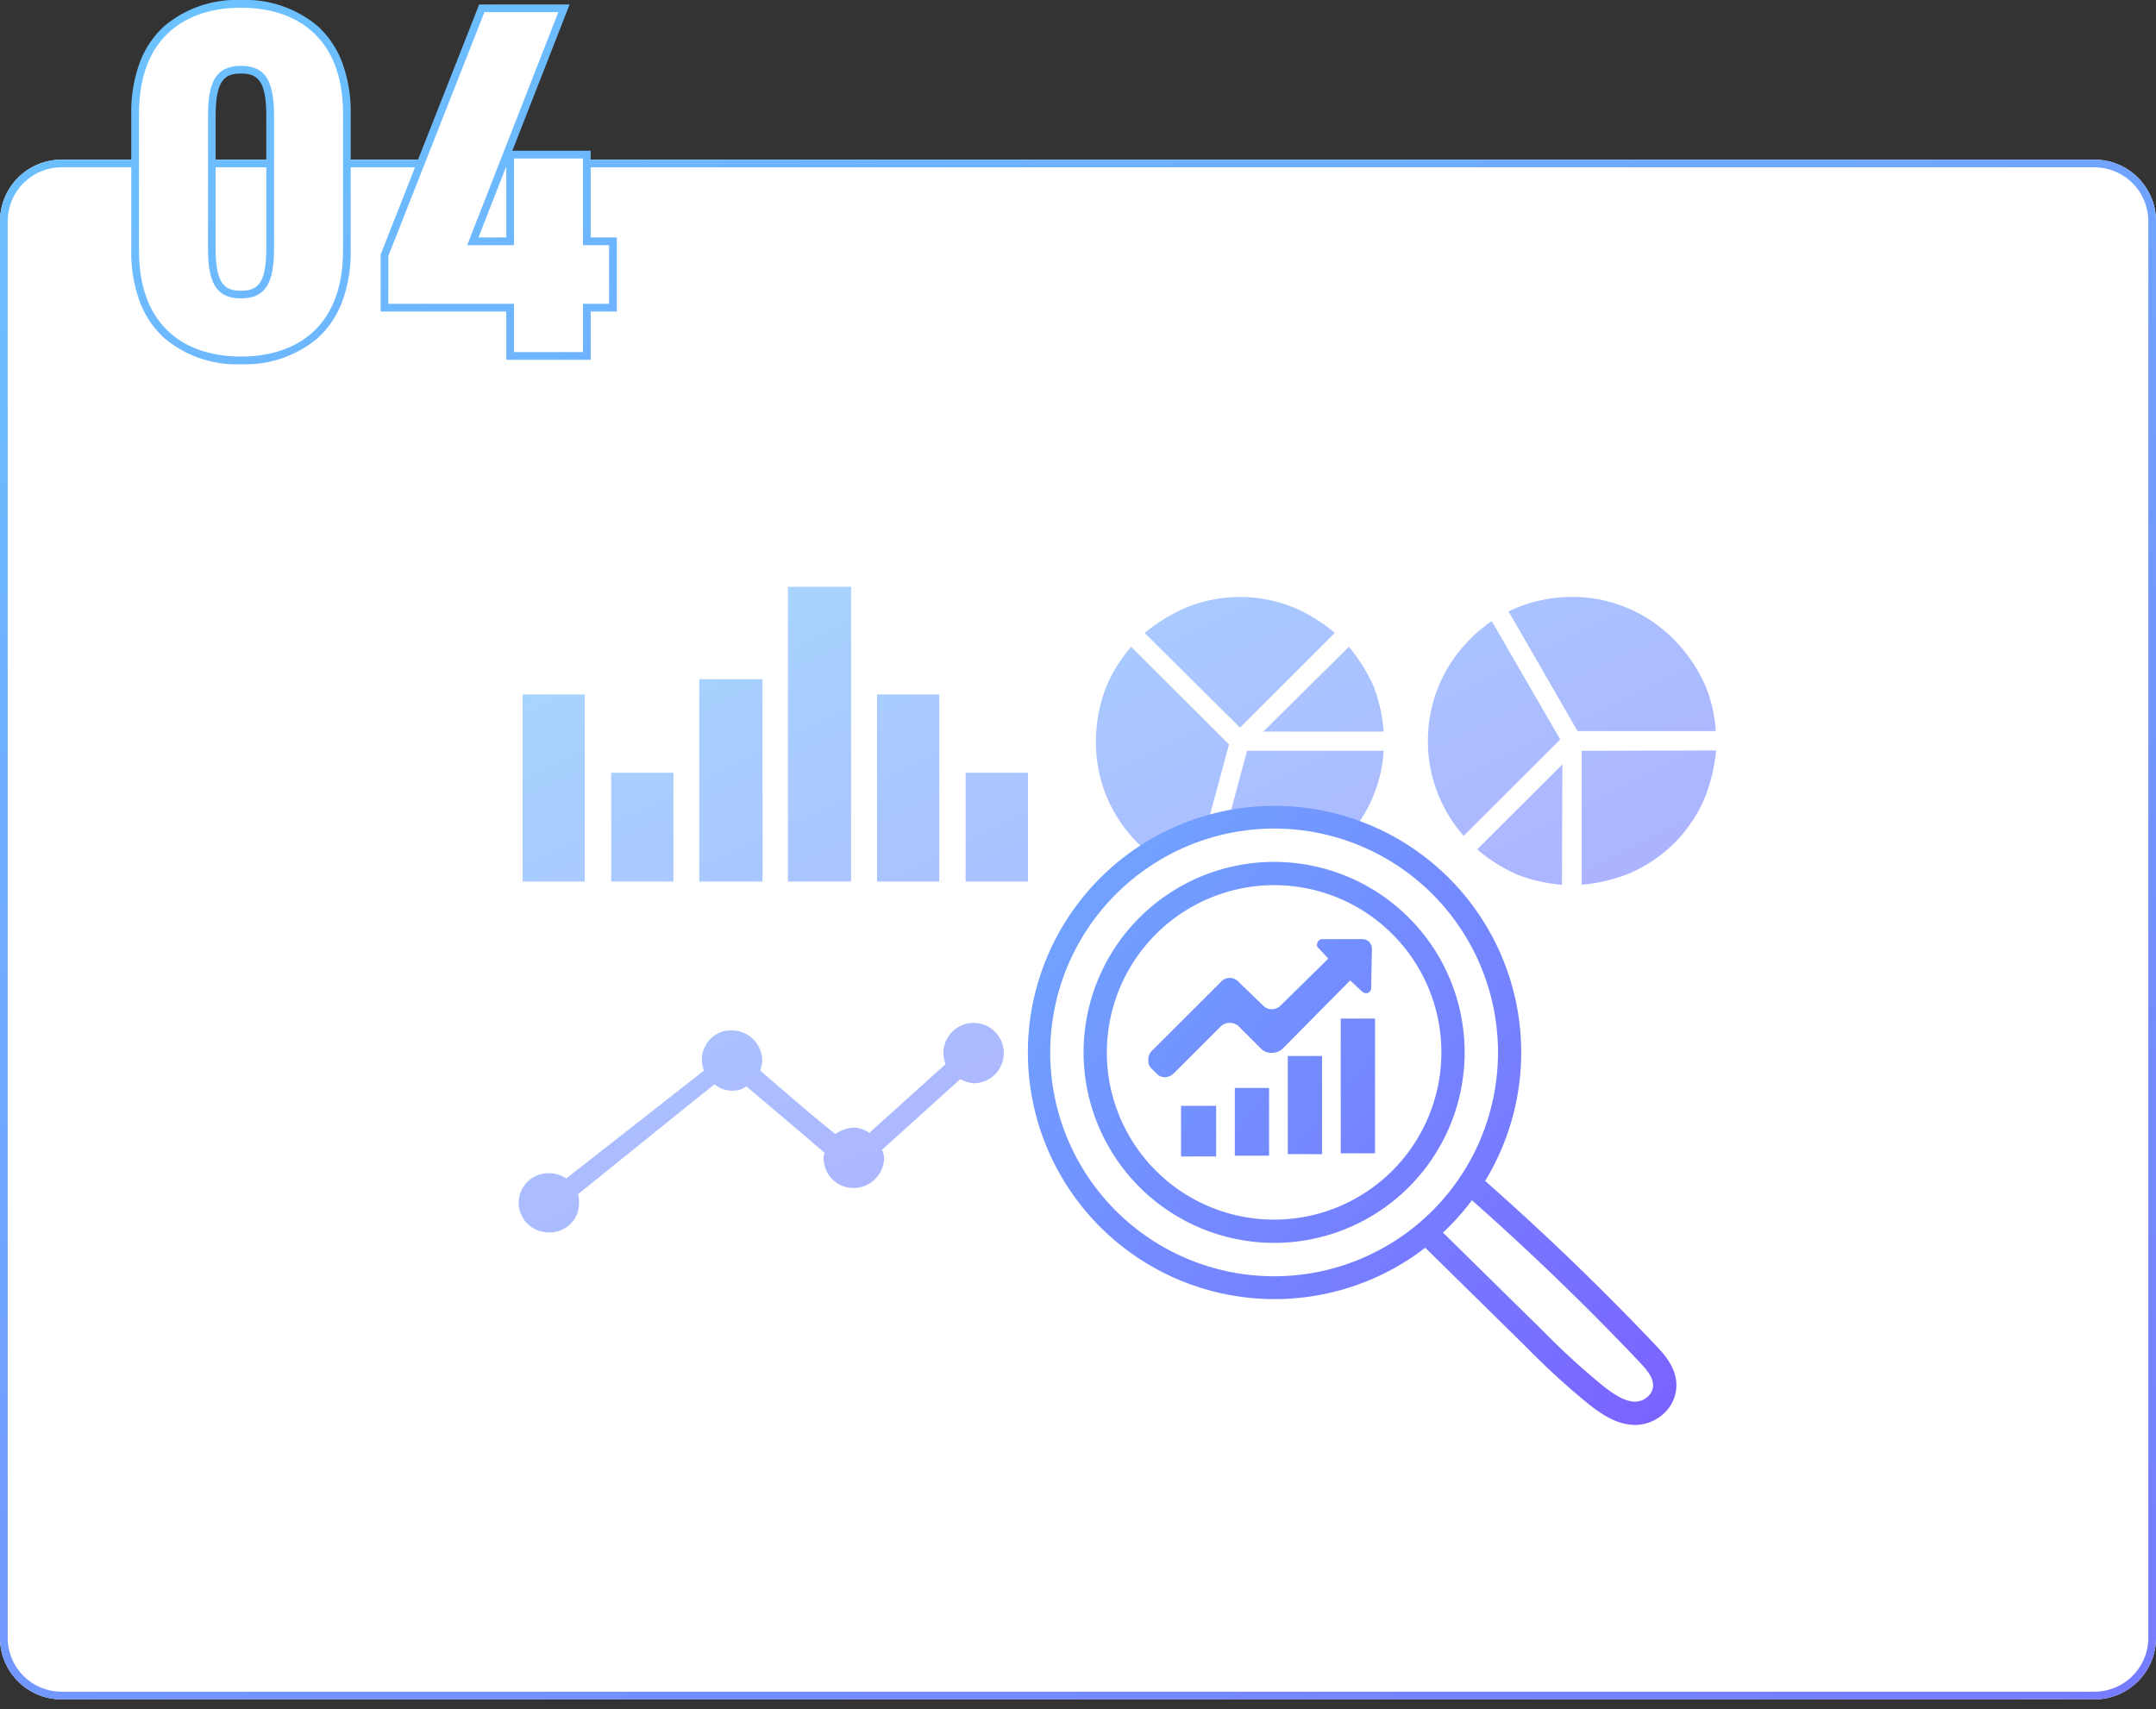 <svg xmlns="http://www.w3.org/2000/svg" xmlns:xlink="http://www.w3.org/1999/xlink" width="280" height="222" viewBox="0 0 280 222"><rect x="0" y="0" width="280" height="222" fill="#333333" stroke="none"/><defs><linearGradient id="a" x2="1" y2="1" gradientUnits="objectBoundingBox"><stop offset="0" stop-color="#6accff"/><stop offset="1" stop-color="#7a62ff"/></linearGradient><clipPath id="b"><path d="M0,0H280V222H0Z" transform="translate(538 466)" fill="#fff" stroke="#707070" stroke-width="1"/></clipPath><clipPath id="e"><path d="M0,0H162.093V119.975H0Z" transform="translate(-31 -6)" fill="url(#a)"/></clipPath><linearGradient id="f" x1="-0.065" y1="-0.177" xlink:href="#a"/><linearGradient id="g" x1="-0.621" y1="-0.295" xlink:href="#a"/></defs><g transform="translate(-538 -466)" clip-path="url(#b)"><g transform="translate(0 -0.26)"><g transform="translate(234.001 -4217.004)"><path d="M8,0H272a8,8,0,0,1,8,8V192a8,8,0,0,1-8,8H8a8,8,0,0,1-8-8V8A8,8,0,0,1,8,0Z" transform="translate(304 4704)" fill="#fff"/><path d="M-14670,12182.737a8,8,0,0,1-8-8v-184a8,8,0,0,1,8-8h9.047v-5.976a18.477,18.477,0,0,1,1.149-6.756,12.15,12.15,0,0,1,3.168-4.638,14.561,14.561,0,0,1,9.932-3.366,14.558,14.558,0,0,1,9.931,3.366,12.139,12.139,0,0,1,3.168,4.638,18.477,18.477,0,0,1,1.149,6.756v5.976h8.746l7.941-20.157h11.743l-7.434,19h10.171v1.153H-14406a8,8,0,0,1,8,8v184a8,8,0,0,1-8,8Zm-7-192v184a7.006,7.006,0,0,0,7,7h264a7.006,7.006,0,0,0,7-7v-184a7.006,7.006,0,0,0-7-7h-195.287v9.109h3.393v9.618h-3.393v6.27h-10.959v-6.27h-16.322v-7.4l4.464-11.331h-8.351v10.815a18.477,18.477,0,0,1-1.149,6.756,12.131,12.131,0,0,1-3.168,4.638,14.554,14.554,0,0,1-9.931,3.367,14.557,14.557,0,0,1-9.932-3.367,12.142,12.142,0,0,1-3.168-4.638,18.477,18.477,0,0,1-1.149-6.756v-10.815H-14670A7.006,7.006,0,0,0-14677,11990.736Zm18.047,3.816c0,4.395,1.229,7.729,3.654,9.905a12.6,12.6,0,0,0,8.594,2.854,12.6,12.6,0,0,0,8.594-2.854c2.424-2.177,3.654-5.511,3.654-9.905v-10.815h-6.958v10.5a10.5,10.5,0,0,1-1.014,5.355,4.576,4.576,0,0,1-4.276,2.174,4.578,4.578,0,0,1-4.277-2.174c-.7-1.189-1.009-2.84-1.009-5.355v-10.5h-6.962Zm32.383.895v5.018h16.322v6.273h6.959v-6.273h3.393v-5.618h-3.393v-11.109h-6.959v11.109h-8.546l4.345-11.109h-7.507Zm-23.425-1.215c0,4.645,1.157,5.528,3.29,5.528s3.289-.884,3.289-5.528v-10.5h-6.579Zm34.13-1.386h3.617v-9.109h-.052Zm1.809-10.111,7.1-18.161h-7.452l-7.155,18.161Zm-20.4,0v-5.976c0-4.395-1.23-7.728-3.654-9.905a12.6,12.6,0,0,0-8.594-2.854,12.6,12.6,0,0,0-8.594,2.854c-2.425,2.178-3.654,5.511-3.654,9.905v5.976h6.962v-5.654c0-2.513.31-4.167,1.009-5.353a4.573,4.573,0,0,1,4.277-2.178,4.571,4.571,0,0,1,4.276,2.178,10.489,10.489,0,0,1,1.014,5.353v5.654Zm-8.959,0v-5.654c0-4.649-1.156-5.529-3.289-5.529s-3.29.88-3.29,5.529v5.654Z" transform="translate(14982 -7278.736)" fill="url(#a)"/><path d="M15.3.576c7.04,0,13.248-3.712,13.248-13.76V-30.976c0-10.048-6.208-13.76-13.248-13.76S2.048-41.024,2.048-30.976v17.792C2.048-3.136,8.256.576,15.3.576Zm0-7.552c-3.392,0-4.288-2.3-4.288-6.528V-30.656c0-4.224.9-6.528,4.288-6.528s4.288,2.3,4.288,6.528V-13.5C19.584-9.28,18.688-6.976,15.3-6.976ZM46.912-44.16,34.432-12.48v6.208h16.32V0h8.96V-6.272H63.1v-7.616H59.712V-25.152h-8.96v11.264h-6.08L56.512-44.16Z" transform="translate(320 4729)" fill="#fff"/></g><g transform="translate(578.001 486.997)"><path d="M0,0H200V200H0Z" opacity="0" fill="url(#a)"/><g transform="translate(55.51 54.818)" clip-path="url(#e)"><path d="M0,80.011a3.868,3.868,0,0,1,3.987-3.844,4.064,4.064,0,0,1,2.193.685L24.071,62.837a3.795,3.795,0,0,1,3.711-5.214A3.962,3.962,0,0,1,31.633,61.6a3.922,3.922,0,0,1-.276,1.232c3.029,2.61,7.164,6.191,9.769,8.244a4.846,4.846,0,0,1,2.34-.82,3.4,3.4,0,0,1,2.067.684c2.745-2.474,7.153-6.455,9.905-8.93a4.719,4.719,0,0,1-.273-1.506,3.92,3.92,0,1,1,3.987,3.981,3.883,3.883,0,0,1-1.791-.548L47.18,73.136a2.483,2.483,0,0,1,.276,1.106,3.956,3.956,0,0,1-3.991,3.844,3.832,3.832,0,0,1-3.847-3.844,1.059,1.059,0,0,1,.136-.694C36.589,70.808,32.182,67.1,29.576,64.9a3.051,3.051,0,0,1-1.795.547,3.507,3.507,0,0,1-2.34-.821c-3.987,3.16-12.795,10.3-17.744,14.28a2.979,2.979,0,0,1,.14,1.1,3.765,3.765,0,0,1-3.851,3.845A3.873,3.873,0,0,1,0,80.011ZM91.272,38.622A1.156,1.156,0,0,0,91.1,38.6a4.9,4.9,0,0,1-1.1-.183L94.6,21.3h17.744A18.528,18.528,0,0,1,106.9,33.281l-.007.018a18.568,18.568,0,0,1-13.207,5.469A12.59,12.59,0,0,1,91.272,38.622ZM138.057,21.31l17.46-.054a22.4,22.4,0,0,1-1.4,5.953,18.408,18.408,0,0,1-10.141,10.126,21.013,21.013,0,0,1-5.918,1.361Zm-8.494,16.024a21.264,21.264,0,0,1-5.078-3.223l11.059-11.039L135.489,38.7A20.525,20.525,0,0,1,129.563,37.335Zm-71.52.95V24.159h8.1V38.285Zm-11.5,0v-24.3h8.085v24.3Zm-11.567,0V0h8.2V38.285Zm-11.516,0V12.007h8.214V38.285Zm-11.446,0V24.159H20.1V38.285Zm-11.5,0v-24.3H8.586v24.3ZM78.8,31.455A18.317,18.317,0,0,1,74.973,20.1a19.427,19.427,0,0,1,1.356-7.16A18.765,18.765,0,0,1,79.546,7.8l12.7,12.664V20.5L87.576,37.792A18.8,18.8,0,0,1,78.8,31.455Zm39.286-11.413v-.018a18.529,18.529,0,0,1,5.461-13.2,12.692,12.692,0,0,1,1.813-1.6.614.614,0,0,0,.136-.109,4.571,4.571,0,0,1,.892-.639l8.881,15.358L122.731,32.349A18.559,18.559,0,0,1,118.084,20.042ZM96.711,18.809,107.814,7.8a21.146,21.146,0,0,1,3.228,5.149,21.317,21.317,0,0,1,1.3,5.863Zm40.816-.065-.015-.017L128.557,3.2a18.963,18.963,0,0,1,10.7-1.725,18.373,18.373,0,0,1,10.735,5.341,19.6,19.6,0,0,1,4.116,6.016,18.48,18.48,0,0,1,1.36,5.907ZM81.3,6a22.157,22.157,0,0,1,5.2-3.224,18.473,18.473,0,0,1,14.339-.009A20.963,20.963,0,0,1,106,5.99l-12.312,12.3Z" transform="translate(-28.152 0.664)" opacity="0.6" fill="url(#f)"/><path d="M73.391,74.541a96.759,96.759,0,0,1-7.912-7.23L52.5,54.54a.415.415,0,0,1-.123-.294.427.427,0,0,1,.128-.289,32.166,32.166,0,0,0,3.721-4.143.406.406,0,0,1,.277-.156.392.392,0,0,1,.311.1c7.58,6.7,14.9,13.776,21.773,21.017.955,1.005,1.884,2.094,1.893,3.309a2.4,2.4,0,0,1-.725,1.678,2.9,2.9,0,0,1-1.973.86C76.261,76.623,74.773,75.624,73.391,74.541ZM0,30.852A30.851,30.851,0,1,1,30.85,61.7,30.882,30.882,0,0,1,0,30.852Z" transform="translate(39.11 30.291)" fill="#fff"/><path d="M79.022,80.488c-2.3-.005-4.249-1.272-6-2.643a97.383,97.383,0,0,1-8.133-7.424L51.725,57.466A32.035,32.035,0,1,1,59.5,48.787c7.663,6.763,15.139,13.954,22.229,21.44,1.255,1.321,2.593,2.915,2.611,5.086A4.97,4.97,0,0,1,82.86,78.85a5.533,5.533,0,0,1-3.833,1.638ZM54.028,55.5,67,68.266a96.568,96.568,0,0,0,7.88,7.2c1.327,1.038,2.748,2,4.142,2a2.512,2.512,0,0,0,1.689-.744,1.972,1.972,0,0,0,.6-1.394c0-1.066-.884-2.082-1.777-3.026-6.941-7.324-14.255-14.371-21.75-21A32.135,32.135,0,0,1,54.028,55.5ZM3.016,32.1A29.077,29.077,0,1,0,32.094,3.021,29.114,29.114,0,0,0,3.016,32.1Zm4.334,0A24.744,24.744,0,1,1,32.094,56.839,24.768,24.768,0,0,1,7.35,32.1Zm3.021,0A21.723,21.723,0,1,0,32.094,10.373,21.749,21.749,0,0,0,10.371,32.1ZM20.007,45.61V39.036h4.558V45.61Zm6.985-.1v-8.8h4.448v8.8Zm6.878-.2V32.562h4.448v12.75Zm6.88-.106V27.7H45.2v17.5ZM16.774,34.783l-.51-.505a1.37,1.37,0,0,1-.5-1.216,1.478,1.478,0,0,1,.5-1.211l8.907-8.9a1.533,1.533,0,0,1,2.325,0l3.139,3.032a1.62,1.62,0,0,0,1.11.505,1.682,1.682,0,0,0,1.217-.505l6.173-6.069L37.914,18.6a.553.553,0,0,1-.2-.711.65.65,0,0,1,.712-.505h5.057a1.414,1.414,0,0,1,.913.305,1.43,1.43,0,0,1,.4,1.01l-.1,4.958a.677.677,0,0,1-.4.706.786.786,0,0,1-.812-.2l-1.515-1.417-8.7,8.8a2.073,2.073,0,0,1-1.521.605,1.817,1.817,0,0,1-1.41-.605L27.5,28.713a1.714,1.714,0,0,0-2.325,0l-6.07,6.07a1.711,1.711,0,0,1-1.2.533A1.466,1.466,0,0,1,16.774,34.783Z" transform="translate(37.864 29.046)" fill="url(#g)"/></g></g></g></g></svg>